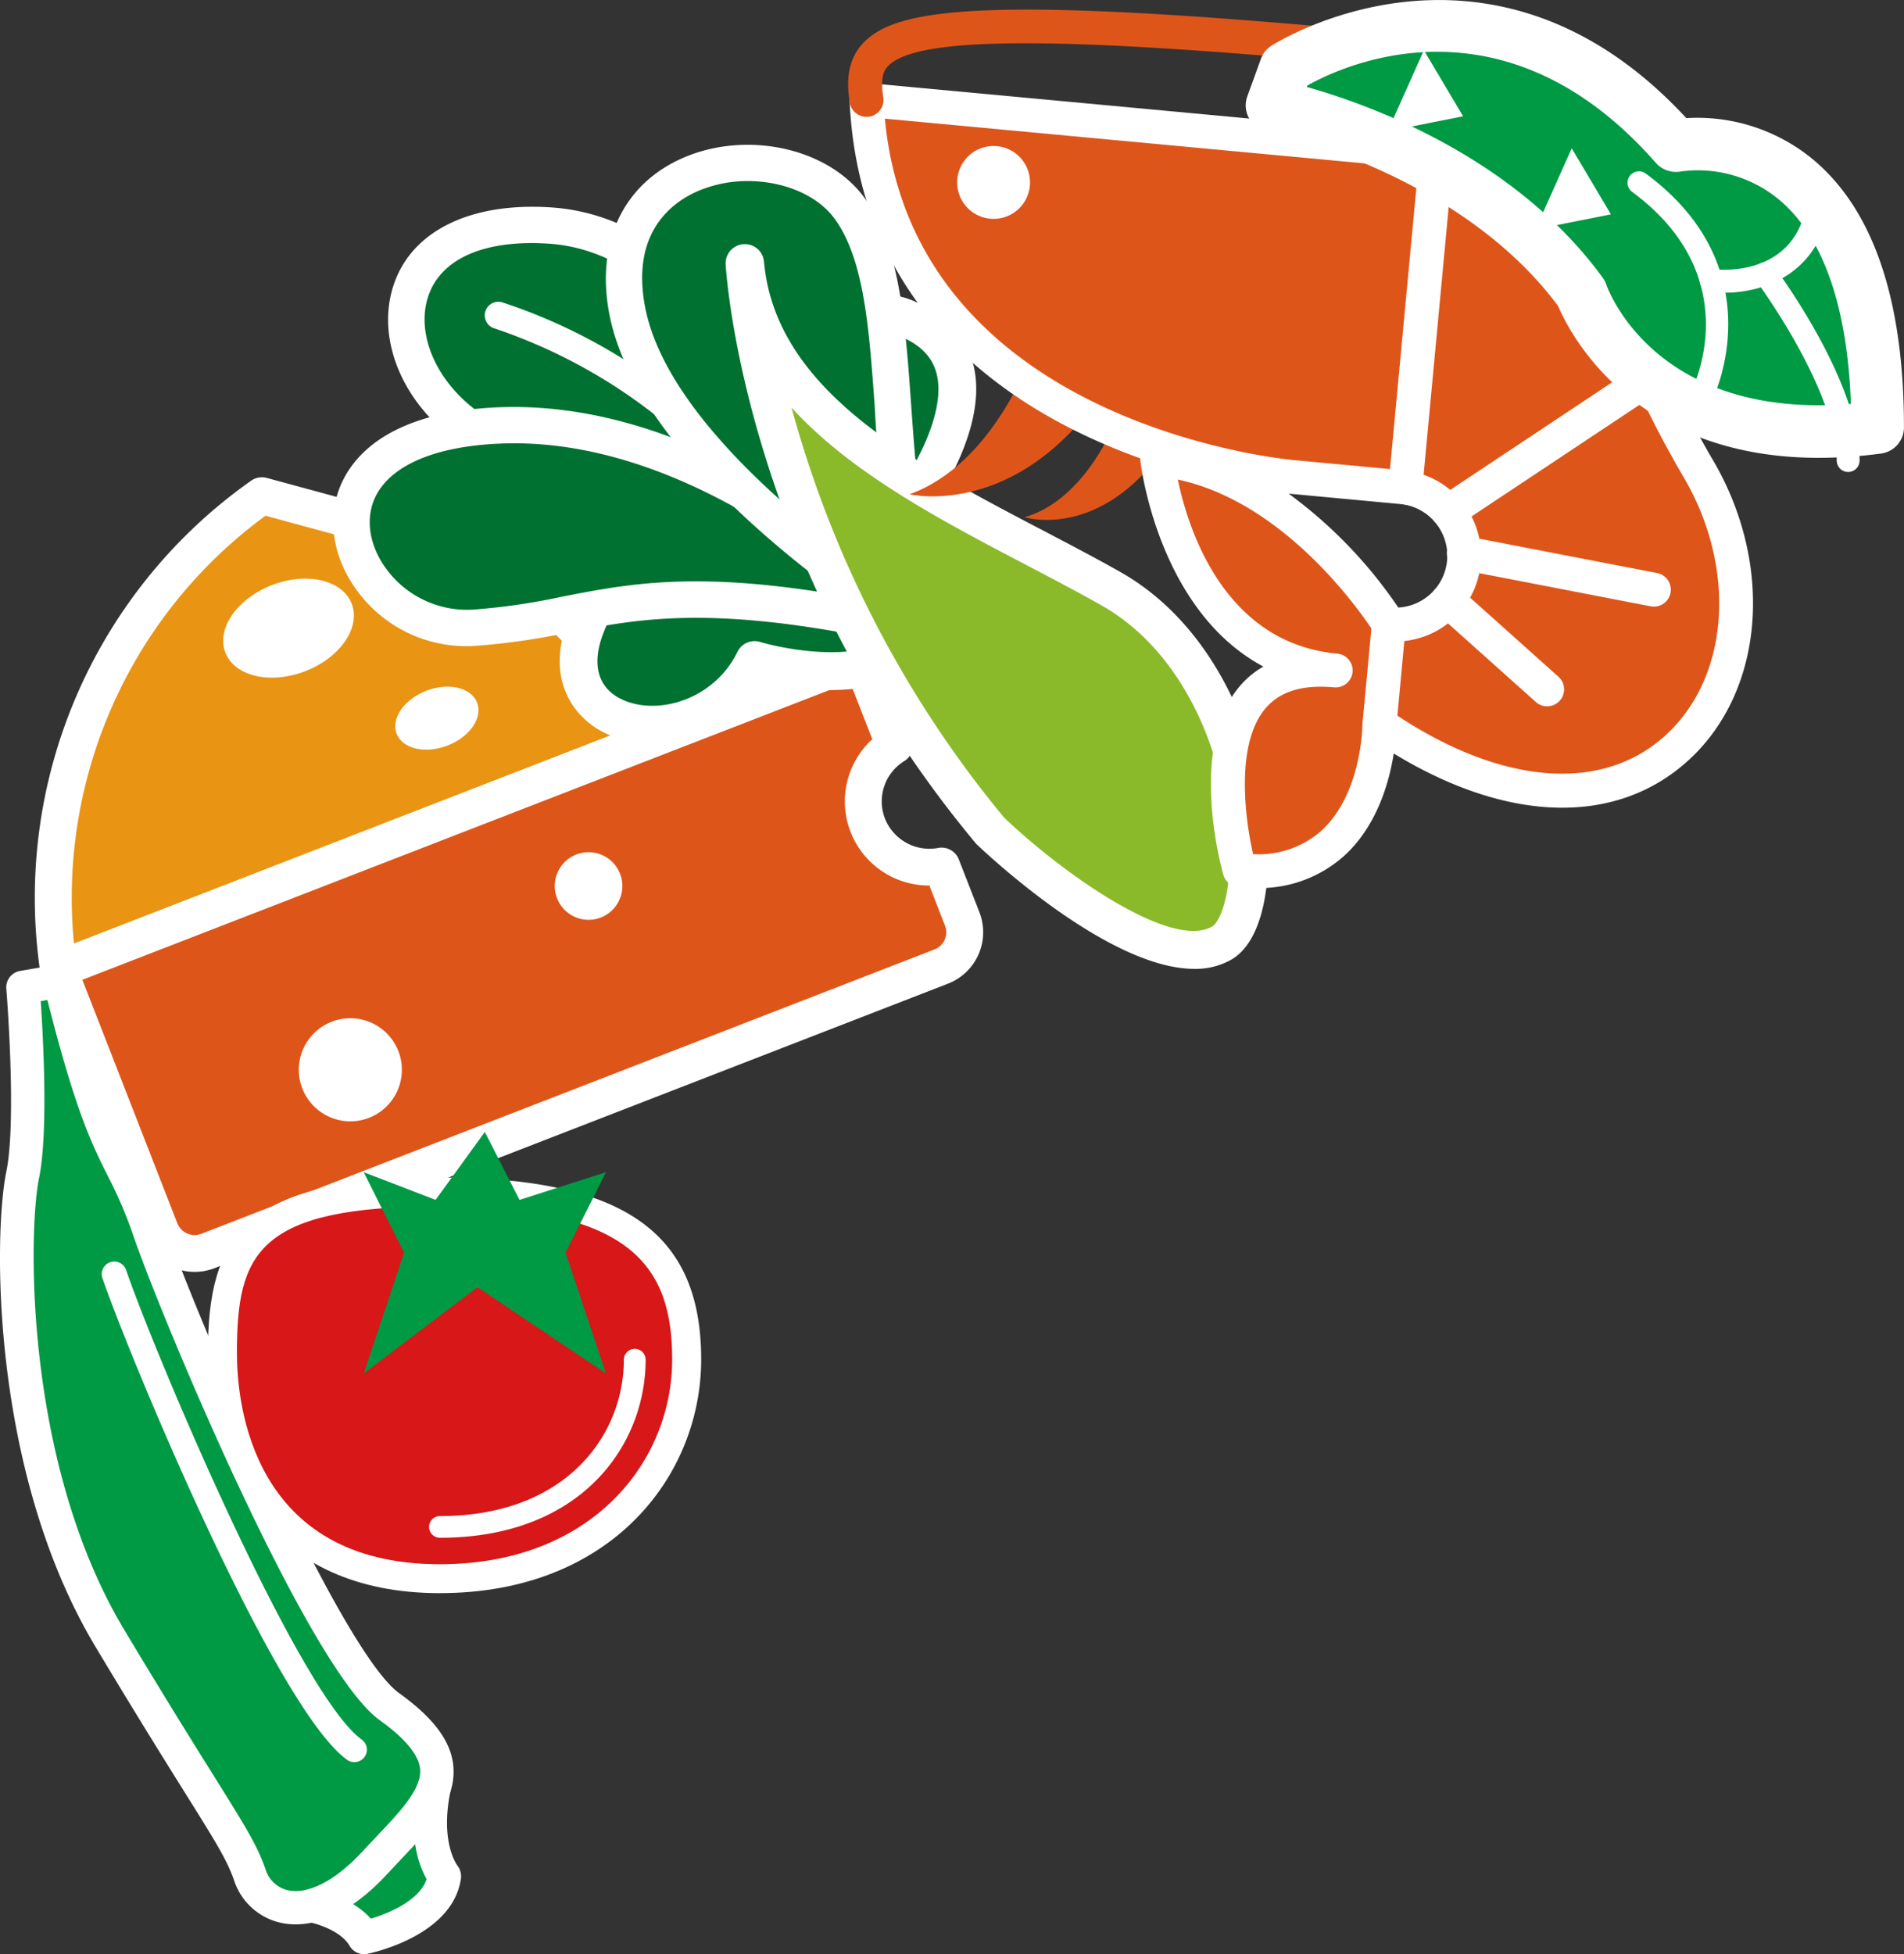 <svg xmlns="http://www.w3.org/2000/svg" xmlns:xlink="http://www.w3.org/1999/xlink" width="230" height="236" viewBox="0 0 230 236">
  <rect x="0" y="0" width="230" height="236" fill="#333333" stroke="none"/>
  <defs>
    <clipPath id="clip-path">
      <rect id="長方形_12" data-name="長方形 12" width="230" height="236" fill="none"/>
    </clipPath>
  </defs>
  <g id="グループ_6" data-name="グループ 6" transform="translate(0 0)">
    <g id="グループ_5" data-name="グループ 5" transform="translate(0 0)" clip-path="url(#clip-path)">
      <path id="パス_89" data-name="パス 89" d="M2.115,71.076a59.58,59.58,0,0,1,24.558-57.2L61.4,23.3a10.266,10.266,0,0,0,18.608,5.052L99,33.509Z" transform="translate(4.952 45.985)" fill="#e99413"/>
      <path id="パス_90" data-name="パス 90" d="M3.831,75a2.185,2.185,0,0,1-1.121-.3,2.221,2.221,0,0,1-1.086-1.6A61.609,61.609,0,0,1,27.1,13.771a2.271,2.271,0,0,1,1.878-.337L63.7,22.861a2.227,2.227,0,0,1,1.636,1.959A8.014,8.014,0,0,0,70.1,31.5a8.039,8.039,0,0,0,9.8-2.718,2.249,2.249,0,0,1,2.41-.867l18.985,5.155a2.221,2.221,0,0,1,.225,4.215L4.636,74.851a2.166,2.166,0,0,1-.8.151m25-57A57.174,57.174,0,0,0,5.7,69.674L93.6,35.584l-11.065-3a12.5,12.5,0,0,1-20.841-3.9,12.77,12.77,0,0,1-.571-1.911Z" transform="translate(3.236 44.281)" fill="#fff"/>
      <path id="パス_91" data-name="パス 91" d="M98.515,18.426l4.107,10.531a7.944,7.944,0,0,0,5.682,14.56l2.5,6.394a4.441,4.441,0,0,1-2.54,5.751L19.686,90.006a4.457,4.457,0,0,1-5.769-2.528L1.632,55.993Z" transform="translate(5.43 61.068)" fill="#de551a"/>
      <path id="パス_92" data-name="パス 92" d="M19.791,94.24a6.7,6.7,0,0,1-6.24-4.249L1.27,58.506a2.218,2.218,0,0,1,1.268-2.873L99.417,18.061a2.241,2.241,0,0,1,2.886,1.268l4.111,10.531a2.222,2.222,0,0,1-.9,2.692,5.721,5.721,0,0,0-2.332,6.941,5.781,5.781,0,0,0,6.426,3.551A2.227,2.227,0,0,1,112.1,44.42l2.493,6.389a6.662,6.662,0,0,1-3.808,8.628L22.206,93.787a6.7,6.7,0,0,1-2.415.453M6.229,58.968,17.706,88.381a2.245,2.245,0,0,0,2.886,1.264L109.166,55.3a2.228,2.228,0,0,0,1.233-1.178,2.194,2.194,0,0,0,.035-1.7l-1.887-4.84h-.017a10.161,10.161,0,0,1-6.876-17.671l-2.7-6.9Z" transform="translate(3.72 59.362)" fill="#fff"/>
      <path id="パス_93" data-name="パス 93" d="M11.2,24.912c.714,1.825,3.466,2.463,6.149,1.424s4.28-3.365,3.566-5.19-3.462-2.468-6.145-1.424-4.284,3.365-3.57,5.19" transform="translate(36.714 63.702)" fill="#fff"/>
      <path id="パス_94" data-name="パス 94" d="M6.5,25.135C7.615,28,11.938,29,16.153,27.369s6.721-5.285,5.6-8.154S16.309,15.35,12.1,16.981s-6.725,5.285-5.6,8.154" transform="translate(20.73 53.686)" fill="#fff"/>
      <path id="パス_95" data-name="パス 95" d="M8.764,36.963a6.224,6.224,0,1,0,3.544-8.033,6.229,6.229,0,0,0-3.544,8.033" transform="translate(27.747 94.468)" fill="#fff"/>
      <path id="パス_96" data-name="パス 96" d="M15.763,29.4a4.082,4.082,0,1,0,2.324-5.268A4.084,4.084,0,0,0,15.763,29.4" transform="translate(51.524 79.068)" fill="#fff"/>
      <path id="パス_97" data-name="パス 97" d="M37.911,33.708s-15.618-.746-20.876,12.8,14.384,16.407,20.374,4.12c0,0,29.176,8.7,18.621-18.357,0,0,13.242-17.075-.022-22.783s-18.1,24.215-18.1,24.215" transform="translate(53.74 29.068)" fill="#007130"/>
      <path id="パス_98" data-name="パス 98" d="M26.806,62.452A13.335,13.335,0,0,1,21.522,61.4c-4.059-1.76-7.768-6.48-4.86-13.969,4.591-11.834,16.345-13.87,21.088-14.2,1.056-5.354,4.535-19.625,12.177-23.805a9.66,9.66,0,0,1,8.737-.28c3.709,1.592,6.032,4.111,6.907,7.489,1.753,6.765-3.241,14.862-5.223,17.718C63.265,42.418,63,48.38,59.56,52.094c-5.08,5.492-15.086,3.9-19.27,2.921a16.11,16.11,0,0,1-13.484,7.438m12.32-24.737c-2.436,0-14.025.578-18.21,11.363-1.523,3.917-.658,6.816,2.428,8.154,4.263,1.859,10.961-.1,13.761-5.854a2.294,2.294,0,0,1,2.7-1.186c3.349.992,12.8,2.709,16.405-1.182,2.886-3.128,1.29-9.426-.558-14.168a2.269,2.269,0,0,1,.32-2.213c1.878-2.433,6.474-9.849,5.171-14.858-.511-1.967-1.917-3.425-4.293-4.448a5.072,5.072,0,0,0-4.734.095c-5.929,3.249-9.378,17.265-10.2,22.395a2.283,2.283,0,0,1-2.358,1.911c-.048,0-.2-.009-.433-.009" transform="translate(51.988 27.326)" fill="#fff"/>
      <path id="パス_99" data-name="パス 99" d="M60.041,40.618S50.4,7.818,28.7,6.373,7.259,24.311,20.592,31.835s39.449,8.784,39.449,8.784" transform="translate(37.746 20.868)" fill="#007130"/>
      <path id="パス_100" data-name="パス 100" d="M61.74,44.494l-.108,0c-1.086-.052-26.8-1.372-40.427-9.064C13.389,31.012,9.261,22.668,11.39,15.58,13.42,8.833,20.6,5.2,30.548,5.865,53.509,7.4,63.441,40.283,63.852,41.681a2.2,2.2,0,0,1-2.112,2.813M28.172,10.17c-6.747,0-11.282,2.377-12.567,6.67-1.523,5.06,1.818,11.411,7.768,14.767,10,5.639,27.882,7.658,35.208,8.27-2.947-7.9-12.173-28.56-28.328-29.634-.714-.047-1.406-.073-2.082-.073" transform="translate(36.048 19.185)" fill="#fff"/>
      <path id="パス_101" data-name="パス 101" d="M41.482,28.162a1.634,1.634,0,0,1-1.181-.5A65.016,65.016,0,0,0,14.734,11.678a1.644,1.644,0,1,1,.9-3.162A67.038,67.038,0,0,1,42.664,25.371a1.64,1.64,0,0,1-.03,2.325,1.656,1.656,0,0,1-1.151.466" transform="translate(45.041 27.997)" fill="#fff"/>
      <path id="パス_102" data-name="パス 102" d="M79.232,36.815s-24-26.131-51.735-24.871S9.283,37.311,24.576,36.379s20.677-7.429,54.656.436" transform="translate(32.641 39.439)" fill="#007130"/>
      <path id="パス_103" data-name="パス 103" d="M80.918,40.691a2.2,2.2,0,0,1-.5-.056c-24.242-5.617-33.59-3.788-42.63-2.028A83.045,83.045,0,0,1,26.4,40.246a16.371,16.371,0,0,1-14.735-7.412c-2.692-4.1-3.107-8.853-1.125-12.727,1.878-3.654,6.617-8.128,18.543-8.671C57.511,10.19,81.533,35.919,82.541,37.015a2.19,2.19,0,0,1,.281,2.588,2.215,2.215,0,0,1-1.9,1.087M31.131,15.777c-.614,0-1.225.013-1.843.043-7.664.349-12.926,2.58-14.826,6.286-1.259,2.45-.926,5.565.887,8.326a12.119,12.119,0,0,0,10.784,5.436A78.147,78.147,0,0,0,36.947,34.3c8.46-1.652,17.189-3.352,36.779.423-8.231-7.123-24.615-18.948-42.6-18.948" transform="translate(30.955 37.759)" fill="#fff"/>
      <path id="パス_104" data-name="パス 104" d="M53.916,61.14S21.62,41.8,17.829,22.485,37.567.172,44.711,10.1s3.211,30.363,9.2,51.036" transform="translate(57.958 15.114)" fill="#007130"/>
      <path id="パス_105" data-name="パス 105" d="M55.6,65.01a2.221,2.221,0,0,1-1.134-.311c-1.354-.811-33.179-20.078-37.117-40.113C15.639,15.85,18.988,8.753,26.31,5.6c7.716-3.322,17.535-1.13,21.875,4.9,4.245,5.906,4.877,14.759,5.608,25,.589,8.2,1.251,17.5,3.921,26.7a2.2,2.2,0,0,1-2.112,2.8M34.065,8.43a15.242,15.242,0,0,0-6.011,1.2c-3.15,1.359-8.17,5-6.383,14.112C24.393,37.6,43.214,51.869,52.1,57.93a156.711,156.711,0,0,1-2.7-22.114c-.684-9.582-1.277-17.86-4.8-22.761C42.487,10.1,38.332,8.43,34.065,8.43" transform="translate(56.275 13.436)" fill="#fff"/>
      <path id="パス_106" data-name="パス 106" d="M78.433,89.463c6.158-3.637,4.591-32.623-13.458-42.8S22.574,27.469,20.791,7.365c0,0,2.051,35.471,29.552,68.465,0,0,19.59,18.65,28.09,13.633" transform="translate(69.181 24.41)" fill="#8aba2a"/>
      <path id="パス_107" data-name="パス 107" d="M76.883,94.374c-10.165,0-24.519-13.344-26.359-15.1C22.673,45.888,20.345,10.753,20.259,9.274a2.322,2.322,0,0,1,4.63-.337C26.27,24.5,42.714,33.118,58.622,41.444c3.176,1.665,6.314,3.3,9.282,4.979C80.094,53.3,85.673,68.412,85.794,80.34c.065,6.5-1.536,11.2-4.4,12.886a8.713,8.713,0,0,1-4.514,1.148M28.221,26.586A131.863,131.863,0,0,0,53.913,76.125c7.43,7.049,20.3,15.967,25.125,13.124.844-.5,2.168-3.348,2.116-8.861-.1-10.6-4.951-23.969-15.54-29.94-2.921-1.648-6.015-3.266-9.148-4.909-10.1-5.289-21.04-11.014-28.245-18.952" transform="translate(67.398 22.635)" fill="#fff"/>
      <path id="パス_108" data-name="パス 108" d="M40.237,9.847S35.758,23.316,25.389,27.056c0,0,14.181,3.421,25.03-14.923Z" transform="translate(84.481 32.636)" fill="#de551a"/>
      <path id="パス_109" data-name="パス 109" d="M39.123,12.031s-3.566,8.6-10.524,10.557c0,0,9.114,2.9,17.076-8.581Z" transform="translate(95.162 39.874)" fill="#de551a"/>
      <path id="パス_110" data-name="パス 110" d="M93.06,9.208,24.189,2.8c1.714,38.288,43.958,44.837,51.4,45.531s13.251,1.234,13.251,1.234a8.313,8.313,0,1,1-1.554,16.553s-11.2-18.361-27.973-19.923c0,0,2.506,23.736,21.551,25.509C61.816,69.929,69.268,95.827,69.268,95.827c16.773,1.562,16.868-17.451,16.868-17.451l.022-.207c32.9,22.623,52.812-7.157,38.276-31.239-9.9-16.4-12.26-35.941-31.374-37.723" transform="translate(80.488 9.271)" fill="#de551a"/>
      <path id="パス_111" data-name="パス 111" d="M72.765,99.539c-.688,0-1.389-.035-2.112-.1a2.051,2.051,0,0,1-1.779-1.471c-.182-.621-4.293-15.255,1.874-22.675A10.826,10.826,0,0,1,73.7,72.8C60.912,65.979,58.869,48.2,58.848,47.981a1.617,1.617,0,0,1-.009-.324c-14.99-5.388-33.966-17.308-35.122-43.2a2.04,2.04,0,0,1,2.237-2.127L94.826,8.744c15.228,1.419,20.616,13.162,26.315,25.6a130.236,130.236,0,0,0,6.625,13.111c7.625,12.627,6.578,27.964-2.5,36.467-8.694,8.141-21.923,7.852-35.814-.621-.545,3.438-2.017,8.771-6.037,12.4a15.32,15.32,0,0,1-10.654,3.844m-.3-4.094a11.454,11.454,0,0,0,8.2-2.778c4.9-4.426,5-12.64,5-12.727a2.214,2.214,0,0,1,1.112-1.907,2.072,2.072,0,0,1,2.125.026c13.225,9.09,25.774,10.173,33.564,2.873,7.673-7.187,8.426-20.384,1.792-31.372a132.213,132.213,0,0,1-6.842-13.52c-5.422-11.816-10.1-22.024-22.966-23.219L27.98,6.63C31.42,43.17,75.439,47.683,77.352,47.864L90.6,49.1a10.36,10.36,0,1,1-1.93,20.63,2.058,2.058,0,0,1-1.562-.971c-.1-.164-9.663-15.539-23.74-18.542,1.233,5.941,5.561,19.75,19.257,21.023a2.049,2.049,0,0,1,1.861,2.036c0,.065,0,.125-.009.19a2.068,2.068,0,0,1-2.233,1.846c-3.851-.354-6.582.492-8.335,2.593-3.553,4.258-2.467,13.1-1.45,17.541m4.289-43.53A55.568,55.568,0,0,1,90,65.673a6.268,6.268,0,0,0,.225-12.5L76.971,51.937l-.221-.022" transform="translate(78.912 7.699)" fill="#fff"/>
      <path id="パス_112" data-name="パス 112" d="M25.7,13.211a2.05,2.05,0,0,1-1.835-1.726C23.529,9.3,23.413,6.507,25.5,4.3,29.536.032,40.541-1.461,87.044,2.87a2.045,2.045,0,1,1-.381,4.073C48.785,3.414,31.933,3.462,28.489,7.1c-.593.626-.913,1.506-.567,3.762A2.048,2.048,0,0,1,26.2,13.2a1.962,1.962,0,0,1-.5.013" transform="translate(78.78 0.893)" fill="#de551a"/>
      <path id="パス_113" data-name="パス 113" d="M35.508,8.886a4.4,4.4,0,1,1-3.977-4.78,4.4,4.4,0,0,1,3.977,4.78" transform="translate(88.898 13.545)" fill="#fff"/>
      <path id="パス_114" data-name="パス 114" d="M40.811,48.29c-.065,0-.13,0-.195-.009a2.051,2.051,0,0,1-1.852-2.226L42.55,5.662a2.069,2.069,0,0,1,2.233-1.846,2.045,2.045,0,0,1,1.852,2.226L42.853,46.435a2.054,2.054,0,0,1-2.043,1.855" transform="translate(128.956 12.631)" fill="#fff"/>
      <path id="パス_115" data-name="パス 115" d="M42.007,29.48a2.046,2.046,0,0,1-1.142-3.749L63.475,10.71a2.047,2.047,0,0,1,2.276,3.4L43.141,29.135a2.032,2.032,0,0,1-1.134.345" transform="translate(132.944 34.349)" fill="#fff"/>
      <path id="パス_116" data-name="パス 116" d="M53.995,31.161a2.024,2.024,0,0,1-1.367-.526l-12-10.734a2.039,2.039,0,0,1-.16-2.89,2.066,2.066,0,0,1,2.9-.155l12,10.738a2.045,2.045,0,0,1-1.367,3.568" transform="translate(132.891 54.136)" fill="#fff"/>
      <path id="パス_117" data-name="パス 117" d="M40.09,33.141c-.065,0-.13,0-.195-.009a2.051,2.051,0,0,1-1.852-2.226l1.129-12.049a2.083,2.083,0,0,1,2.233-1.851,2.051,2.051,0,0,1,1.852,2.23L42.132,31.29a2.053,2.053,0,0,1-2.043,1.851" transform="translate(126.556 56.345)" fill="#fff"/>
      <path id="パス_118" data-name="パス 118" d="M65.36,23.529a2.03,2.03,0,0,1-.394-.039L42.061,19.06a2.046,2.046,0,1,1,.779-4.016l22.91,4.431a2.046,2.046,0,0,1-.389,4.055" transform="translate(134.421 49.731)" fill="#fff"/>
      <path id="パス_119" data-name="パス 119" d="M43.638,134.028c6.413-6.911,12.316-11.394,1.835-18.926-8.062-5.79-25.541-47.348-29.016-57.473s-5.249-7.666-10.8-30.169L1.2,28.224S2.509,44.35,1.159,50.9-.762,86.054,11.688,106.836,27.089,131,28.613,135.447s7.655,6.523,15.025-1.419" transform="translate(1.58 91.008)" fill="#094"/>
      <path id="パス_120" data-name="パス 120" d="M35.7,142.934a8.285,8.285,0,0,1-1.709-.173,7.691,7.691,0,0,1-5.708-5.121c-.848-2.463-2.216-4.651-5.881-10.509-2.458-3.93-5.911-9.452-10.866-17.722C-1.145,88.252-.79,59.55.763,52.039c1.281-6.2.017-21.95,0-22.11a2.009,2.009,0,0,1,1.67-2.14l4.453-.764a2.007,2.007,0,0,1,2.3,1.5c3.583,14.508,5.539,18.43,7.43,22.218a56.245,56.245,0,0,1,3.323,7.783c4.107,11.967,21.243,51.433,28.289,56.493,4.172,3,6.249,5.794,6.534,8.792.394,4.2-2.783,7.55-6.465,11.424l-1.605,1.7c-4.552,4.91-8.443,6-10.992,6M4.922,31.439c.3,4.482.922,15.928-.212,21.411C3.446,58.972,2.819,87.023,15,107.346c4.938,8.24,8.378,13.741,10.827,17.653,3.838,6.143,5.279,8.443,6.27,11.342a3.67,3.67,0,0,0,2.731,2.485c2.441.509,5.7-1.169,8.906-4.62l1.636-1.739c3.008-3.162,5.6-5.9,5.379-8.283-.16-1.713-1.8-3.7-4.877-5.906-8.72-6.264-26.4-48.715-29.743-58.456a52.486,52.486,0,0,0-3.116-7.287C11.1,48.713,9.132,44.77,5.727,31.3Z" transform="translate(-0.001 89.466)" fill="#fff"/>
      <path id="パス_121" data-name="パス 121" d="M23.538,50.022c-.965,2.925-4.046,5.772-7.253,9.232-2.765,2.977-5.353,4.547-7.59,5.108,0,0,4.6.811,6.353,3.844,0,0,8.923-1.764,9.711-7.42,0,0-2.787-3.374-1.22-10.764" transform="translate(28.932 165.781)" fill="#094"/>
      <path id="パス_122" data-name="パス 122" d="M16.595,71.761a2.031,2.031,0,0,1-1.748-1.01c-1.039-1.8-3.934-2.679-4.959-2.869a2.008,2.008,0,0,1-.138-3.926c2.056-.513,4.336-2.079,6.6-4.526l1.64-1.743c2.423-2.55,4.522-4.754,5.18-6.752a2.03,2.03,0,0,1,2.441-1.311,2.01,2.01,0,0,1,1.445,2.356c-1.316,6.2.74,8.986.831,9.1a2.127,2.127,0,0,1,.415,1.527c-.978,6.989-10.9,9.029-11.316,9.116a2,2,0,0,1-.394.039m-1.316-6.044a9.7,9.7,0,0,1,2.138,1.756c2.3-.682,5.881-2.243,6.738-4.767a12.268,12.268,0,0,1-1.38-4.228c-.589.643-1.212,1.3-1.852,1.976l-1.61,1.708a24.494,24.494,0,0,1-4.033,3.555" transform="translate(27.381 164.241)" fill="#fff"/>
      <path id="パス_123" data-name="パス 123" d="M33.362,95.8a1.5,1.5,0,0,1-.883-.285c-8.629-6.2-26.229-48.5-29.561-58.206a1.512,1.512,0,0,1,2.86-.979c3.54,10.315,20.876,51.286,28.47,56.739a1.507,1.507,0,0,1-.887,2.731" transform="translate(9.441 117.009)" fill="#fff"/>
      <path id="パス_124" data-name="パス 124" d="M62.292,53.592c0,12.9-10.053,26.484-29.812,26.484S6.208,65.762,6.208,52.863s3.224-19.5,26.272-19.5,29.812,7.325,29.812,20.225" transform="translate(20.657 110.584)" fill="#d71718"/>
      <path id="パス_125" data-name="パス 125" d="M33.829,83.164C13.165,83.164,5.8,68.207,5.8,54.2c0-14.086,4.332-21.243,28.025-21.243,22.122,0,31.564,6.575,31.564,21.976,0,14.025-10.845,28.227-31.564,28.227m0-46.709c-22.1,0-24.519,5.682-24.519,17.748,0,5.975,1.766,25.471,24.519,25.471,18.422,0,28.059-12.446,28.059-24.737,0-11.1-4.769-18.482-28.059-18.482" transform="translate(19.313 109.239)" fill="#fff"/>
      <path id="パス_126" data-name="パス 126" d="M13.292,60.6a1.309,1.309,0,1,1,0-2.619c15.267,0,22.221-9.806,22.221-18.917a1.316,1.316,0,0,1,2.631,0c0,10.371-7.781,21.536-24.853,21.536" transform="translate(39.85 125.113)" fill="#fff"/>
      <path id="パス_127" data-name="パス 127" d="M10.153,60.859,23.9,50.44,39.415,60.859,34.538,46.273l4.877-9.724L28.973,39.892l-4.189-8.205-5.95,8.205-8.681-3.343,4.877,9.724Z" transform="translate(33.783 105.016)" fill="#094"/>
      <path id="パス_128" data-name="パス 128" d="M108.66,49.235c-29,3.87-35.792-16.23-35.792-16.23C59.894,15.2,35.509,10.339,35.509,10.339L37.153,5.8s24.619-16.269,47.122,9.4c0,0,24.385-4.862,24.385,34.034" transform="translate(118.155 2.389)" fill="#094"/>
      <path id="パス_129" data-name="パス 129" d="M104.025,55.289c-22.611,0-30.2-15.233-31.513-18.335C60.387,20.646,37.559,15.888,37.33,15.84a3.174,3.174,0,0,1-2.367-4.193l1.644-4.534a3.165,3.165,0,0,1,1.238-1.566C38.109,5.37,64.238-11.4,88,14.261a21.955,21.955,0,0,1,15.129,4.849c7.409,6.053,11.16,16.989,11.16,32.511a3.181,3.181,0,0,1-2.765,3.149,57.089,57.089,0,0,1-7.5.518m7.084-3.667h0ZM42.151,10.5c7.525,2.118,25.086,8.4,35.74,23.024a3.218,3.218,0,0,1,.446.854c.234.673,5.972,16.307,29.539,14.4-.407-11.791-3.393-20.294-8.7-24.69a15.359,15.359,0,0,0-11.849-3.382,3.238,3.238,0,0,1-3-1.027C66.012-1.213,46.552,7.885,42.216,10.331Z" transform="translate(115.706 0.003)" fill="#fff"/>
      <path id="パス_130" data-name="パス 130" d="M47.849,9.379l-9.114,1.808,4.379-9.78Z" transform="translate(128.892 4.663)" fill="#fff"/>
      <path id="パス_131" data-name="パス 131" d="M51.976,12.124l-9.114,1.808,4.379-9.78Z" transform="translate(142.621 13.761)" fill="#fff"/>
      <path id="パス_132" data-name="パス 132" d="M54.521,32.929a1.358,1.358,0,0,1-.61-.142,1.379,1.379,0,0,1-.632-1.842C53.548,30.4,59.706,17.407,46,7.286a1.379,1.379,0,1,1,1.64-2.217c15.609,11.523,8.2,26.937,8.123,27.093a1.372,1.372,0,0,1-1.238.768" transform="translate(151.18 15.904)" fill="#fff"/>
      <path id="パス_133" data-name="パス 133" d="M50.441,16.168a12.766,12.766,0,0,1-1.813-.121,1.379,1.379,0,0,1,.385-2.731c.355.052,8.854,1.113,11.048-6.527a1.381,1.381,0,0,1,2.657.755c-1.969,6.877-8.131,8.624-12.277,8.624" transform="translate(157.87 19.183)" fill="#fff"/>
      <path id="パス_134" data-name="パス 134" d="M60.365,32.661a1.382,1.382,0,0,1-1.385-1.372C58.915,22.6,49.326,9.675,49.23,9.546a1.37,1.37,0,0,1,.281-1.928,1.386,1.386,0,0,1,1.934.28c.42.557,10.226,13.775,10.3,23.374a1.387,1.387,0,0,1-1.376,1.389Z" transform="translate(162.893 24.339)" fill="#fff"/>
    </g>
  </g>
</svg>
